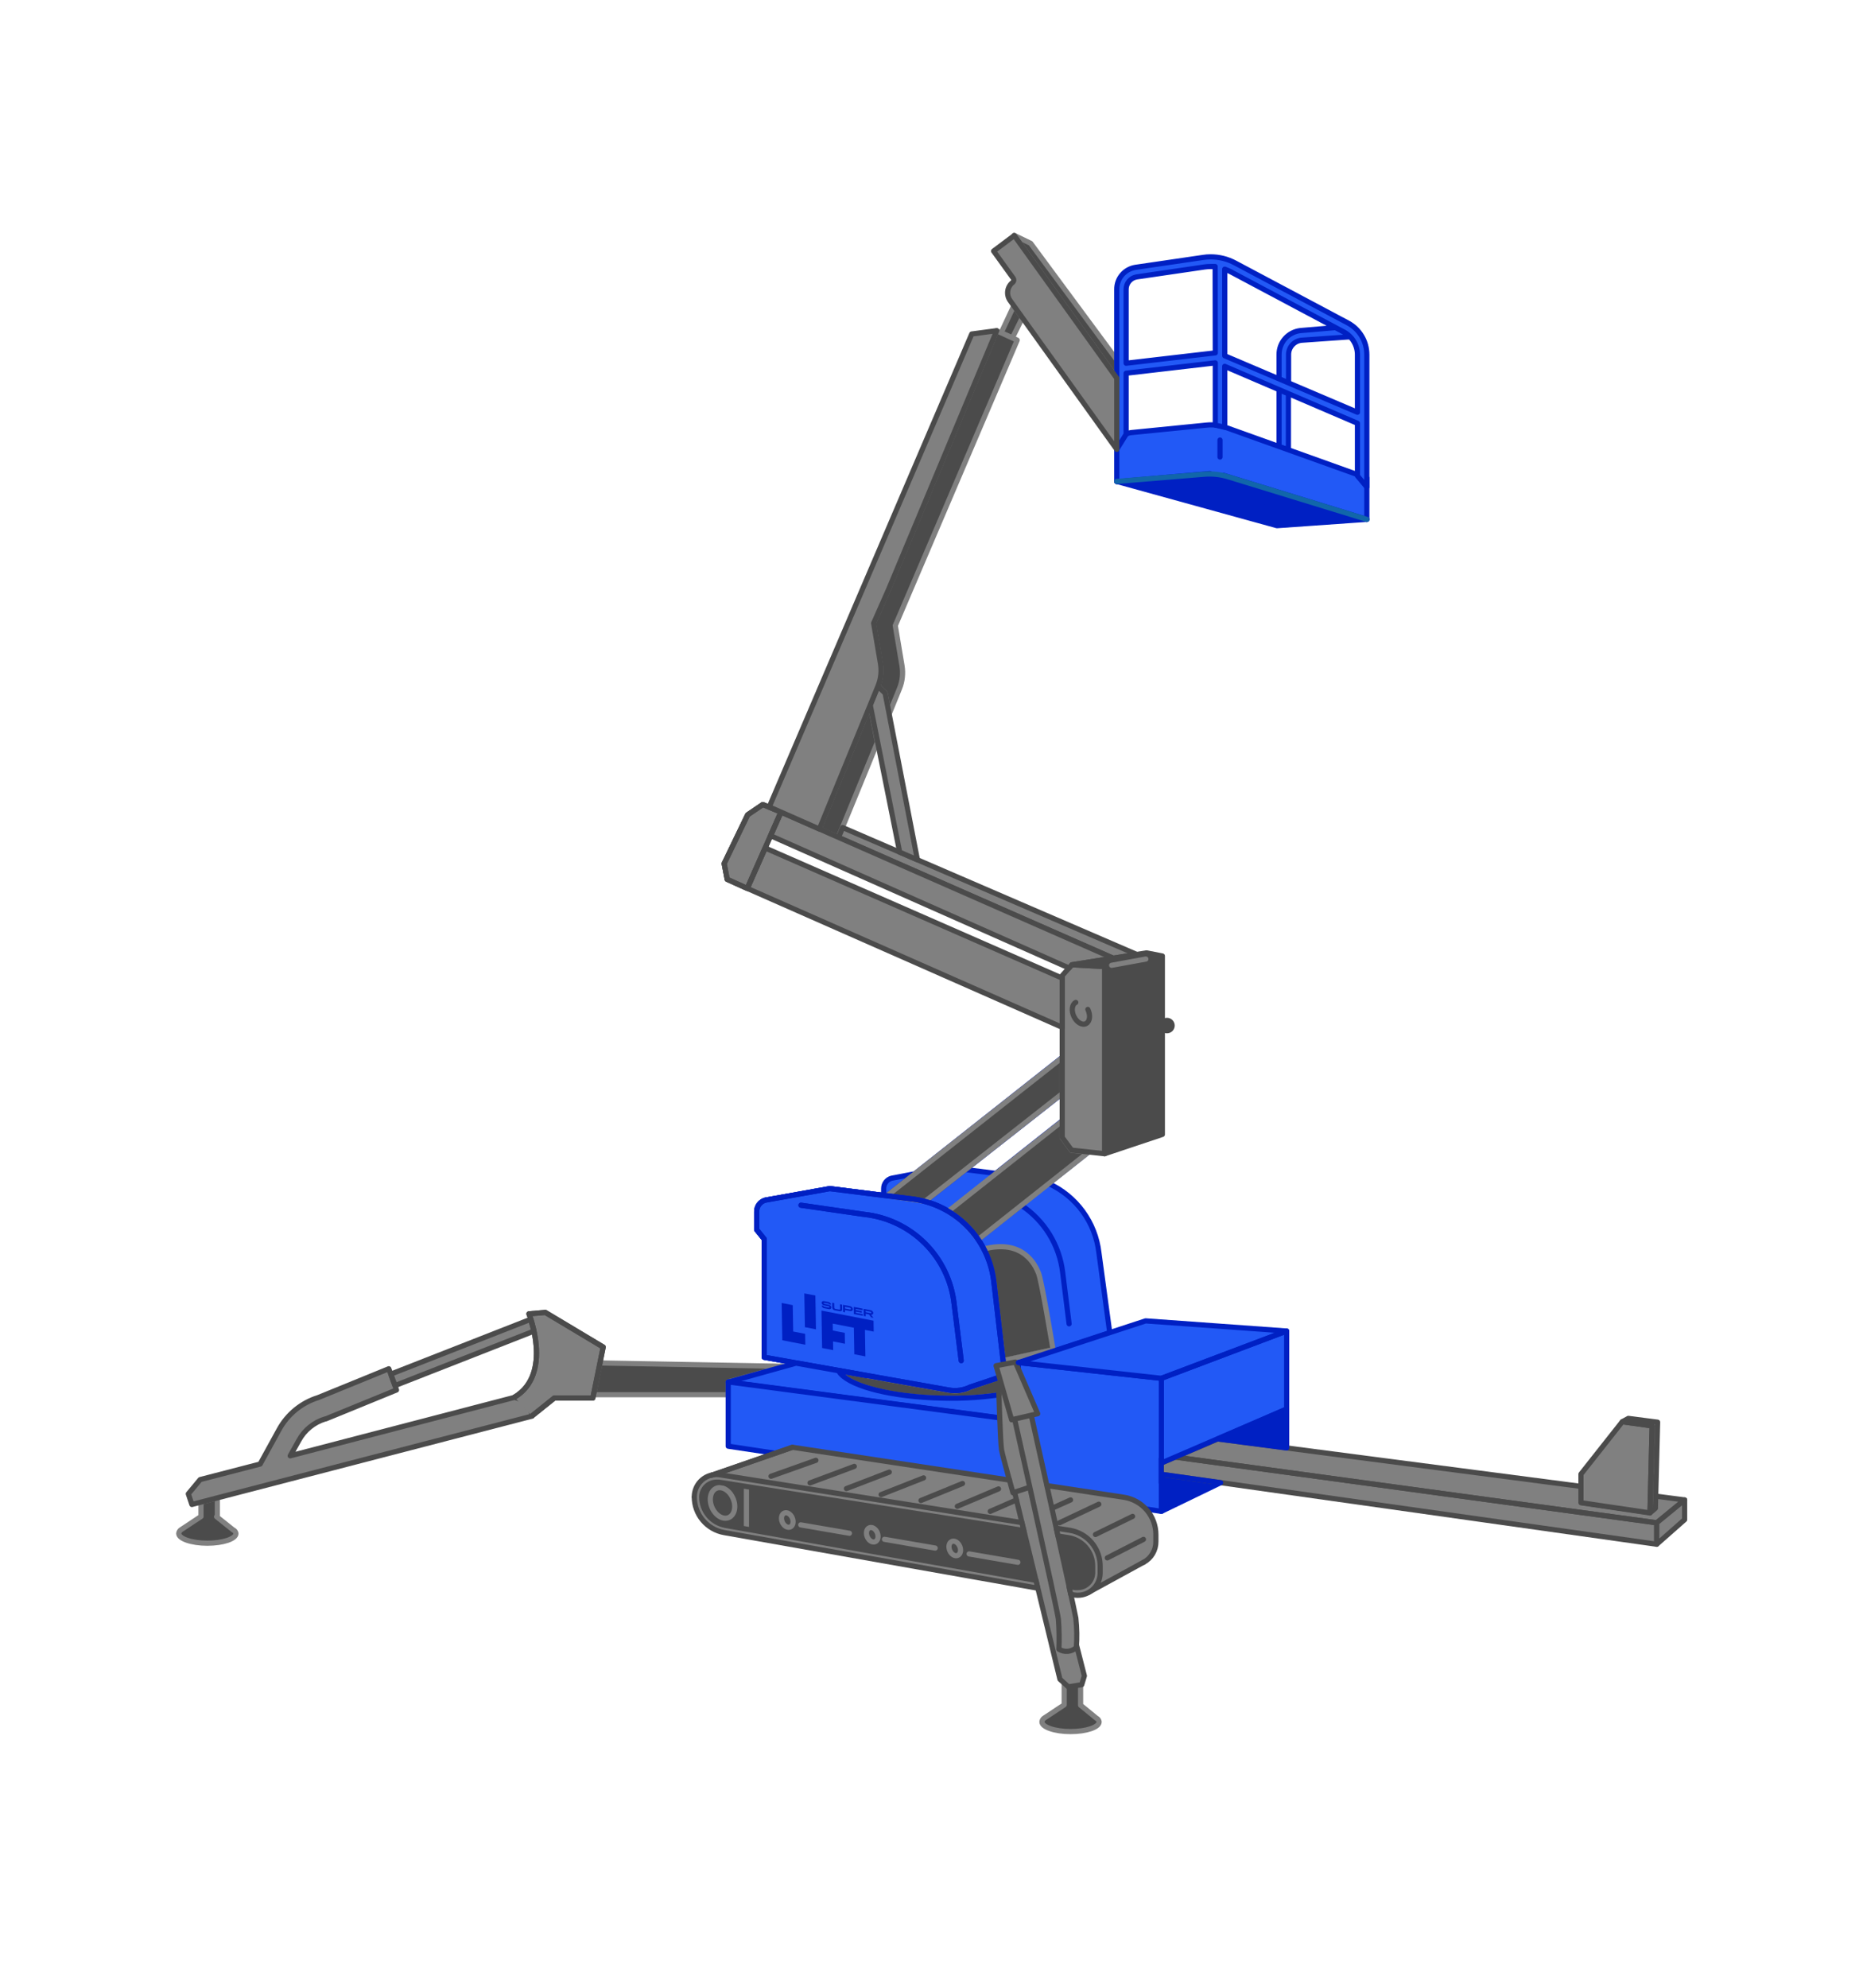 <?xml version="1.0" encoding="UTF-8"?> <svg xmlns="http://www.w3.org/2000/svg" width="360" height="384" viewBox="0 0 360 384" fill="none"><path d="M225.5 199.62C225.898 199.62 226.279 199.462 226.561 199.181C226.842 198.899 227 198.518 227 198.12C227 197.722 226.842 197.341 226.561 197.059C226.279 196.778 225.898 196.62 225.5 196.62C225.102 196.62 224.721 196.778 224.439 197.059C224.158 197.341 224 197.722 224 198.12C224 198.518 224.158 198.899 224.439 199.181C224.721 199.462 225.102 199.62 225.5 199.62Z" fill="#4B4B4B"></path><path d="M176.77 226.77L172.27 227.63C171.833 227.751 171.449 228.012 171.176 228.374C170.903 228.736 170.757 229.177 170.76 229.63V230.92L171.4 231L176.77 226.77Z" fill="#2259F6"></path><path d="M178.76 232.08C180.33 232.505 181.834 233.144 183.23 233.98L192.43 226.71L186.55 225.97L178.76 232.08Z" fill="#2259F6"></path><path d="M212.35 242C212.019 239.123 210.949 236.38 209.244 234.039C207.539 231.698 205.257 229.838 202.62 228.64L189.18 239.28L188.71 239.02C190.527 241.588 191.678 244.567 192.06 247.69L193.38 259L204.06 260.9L214.45 257.49L212.35 242Z" fill="#2259F6"></path><path d="M171.4 231L178.76 232.05L186.55 225.94L192.43 226.68L205.26 216.53V219.71L207.06 222.16L210.36 222.52L202.62 228.64C205.257 229.838 207.539 231.698 209.244 234.039C210.949 236.38 212.019 239.123 212.35 242L214.45 257.49L204.06 260.9L193.38 259L192.02 247.7C191.638 244.577 190.487 241.598 188.67 239.03C188.49 238.78 188.3 238.53 188.11 238.29L188.06 238.24C187.89 238.02 187.72 237.81 187.54 237.61L187.42 237.48C187.26 237.29 187.09 237.11 186.92 236.93C186.881 236.896 186.844 236.859 186.81 236.82C186.188 236.175 185.52 235.577 184.81 235.03L184.75 234.98C184.52 234.81 184.3 234.65 184.06 234.5L183.99 234.44L183.23 233.96C180.97 232.606 178.434 231.779 175.81 231.54L170.76 230.91V229.62C170.757 229.167 170.903 228.726 171.176 228.364C171.449 228.002 171.833 227.741 172.27 227.62L176.77 226.76L171.4 231ZM171.4 231L178.76 232.09L205.26 211.28V204.28L171.4 231ZM189.44 239.1L197.35 232.84C199.549 234.294 201.404 236.211 202.786 238.457C204.167 240.702 205.042 243.222 205.35 245.84L206.59 255.74" stroke="#0020C3" stroke-linecap="round" stroke-linejoin="round"></path><path d="M195.63 65.28L197.56 61.37L195.91 59.06L193.47 64.29L195.63 65.28Z" fill="#4B4B4B"></path><path d="M195.63 65.28L197.56 61.37L195.91 59.06L193.47 64.29L195.63 65.28Z" stroke="#808080" stroke-linecap="round" stroke-linejoin="round"></path><path d="M168.16 136.2L169.65 132.56L171.04 133.92L171.82 137.92L173.82 133C174.382 131.609 174.548 130.09 174.3 128.61L173 120.85L196.56 65.71L192.56 63.89L171.66 113.89L168.78 120.4L170.1 128.19C170.35 129.667 170.18 131.185 169.61 132.57L158.29 160.17L161.99 161.8L169.55 143.38L168.16 136.2Z" fill="#4B4B4B"></path><path d="M168.16 136.2L169.65 132.56L171.04 133.92L171.82 137.92L173.82 133C174.382 131.609 174.548 130.09 174.3 128.61L173 120.85L196.56 65.71L192.56 63.89L171.66 113.89L168.78 120.4L170.1 128.19C170.35 129.667 170.18 131.185 169.61 132.57L158.29 160.17L161.99 161.8L169.55 143.38L168.16 136.2Z" stroke="#808080" stroke-linecap="round" stroke-linejoin="round"></path><path d="M199.16 47.01L195.97 45.46L215.8 73.06V69.5L199.16 47.01Z" fill="#808080"></path><path d="M199.16 47.01L195.97 45.46L215.8 73.06V69.5L199.16 47.01Z" fill="#4B4B4B"></path><path d="M199.16 47.01L195.97 45.46L215.8 73.06V69.5L199.16 47.01Z" stroke="#808080" stroke-linecap="round" stroke-linejoin="round"></path><path d="M258.15 63.28L251.31 63.86C250.163 63.984 249.104 64.529 248.337 65.39C247.57 66.251 247.151 67.367 247.16 68.52V73.2L249 74V68.52C248.994 67.829 249.245 67.159 249.706 66.644C250.166 66.128 250.802 65.802 251.49 65.73L260.99 65.06C260.525 64.656 260.023 64.298 259.49 63.99C258.71 63.6 258.15 63.28 258.15 63.28Z" fill="#2259F6"></path><path d="M258.15 63.28L251.31 63.86C250.163 63.984 249.104 64.529 248.337 65.39C247.57 66.251 247.151 67.367 247.16 68.52V73.2L249 74V68.52C248.994 67.829 249.245 67.159 249.706 66.644C250.166 66.128 250.802 65.802 251.49 65.73L260.99 65.06C260.525 64.656 260.023 64.298 259.49 63.99C258.71 63.6 258.15 63.28 258.15 63.28Z" stroke="#0020C3" stroke-linecap="round" stroke-linejoin="round"></path><path d="M248.97 86.94V76.05L247.16 75.28V86.29L248.97 86.94Z" fill="#2259F6"></path><path d="M248.97 86.94V76.05L247.16 75.28V86.29L248.97 86.94Z" stroke="#0020C3" stroke-linecap="round" stroke-linejoin="round"></path><path d="M215.8 93L246.75 101.55L264.12 100.33L237.38 92.12C235.863 91.652 234.271 91.479 232.69 91.61L215.8 93Z" stroke="#0020C3" stroke-linecap="round" stroke-linejoin="round"></path><path d="M264.12 100.33L237.38 92.12C235.863 91.652 234.271 91.479 232.69 91.61L215.8 93" stroke="#0020C3" stroke-linecap="round" stroke-linejoin="round"></path><path d="M215.8 93L246.75 101.55L264.12 100.33L237.38 92.12C235.863 91.652 234.271 91.479 232.69 91.61L215.8 93Z" fill="#0020C3"></path><path d="M264.12 100.33L237.38 92.12C235.863 91.652 234.271 91.479 232.69 91.61L215.8 93" fill="#0020C3"></path><path d="M236.45 91.83L264.12 100.33V92.33L236.89 82.58C235.701 82.148 234.429 81.991 233.17 82.12L218.61 83.57C217.829 83.661 217.109 84.039 216.59 84.63C216.071 85.221 215.79 85.984 215.8 86.77V93.05L233.8 91.48" fill="#2259F6"></path><path d="M236.45 91.83L264.12 100.33V92.33L236.89 82.58C235.701 82.148 234.429 81.991 233.17 82.12L218.61 83.57C217.829 83.661 217.109 84.039 216.59 84.63C216.071 85.221 215.79 85.984 215.8 86.77V93.05L233.8 91.48" stroke="#0020C3" stroke-linecap="round" stroke-linejoin="round"></path><path d="M264.12 100.33L237.38 92.12C235.863 91.652 234.271 91.479 232.69 91.61L215.8 93" stroke="#1166AA" stroke-linecap="round" stroke-linejoin="round"></path><path d="M235.75 85.01V88.29" stroke="#0020C3" stroke-linecap="round" stroke-linejoin="round"></path><path d="M192.06 247.72C191.607 243.575 189.747 239.71 186.79 236.769C183.833 233.829 179.958 231.99 175.81 231.56L160.35 229.62L147.88 231.85C147.4 231.986 146.977 232.276 146.677 232.675C146.377 233.074 146.217 233.561 146.22 234.06V237.56L147.68 239.37V262.2L183.38 268.54C184.778 268.788 186.219 268.581 187.49 267.95L194.17 265.72L192.06 247.72Z" stroke="#0020C3" stroke-linecap="round" stroke-linejoin="round"></path><path d="M192.06 247.72L193.84 262.85L203.49 260.74C203.49 260.74 201.32 247.57 200.69 245.97C200.06 244.37 197.69 239.3 190.08 241.3C191.119 243.304 191.789 245.479 192.06 247.72Z" fill="#4B4B4B"></path><path d="M192.06 247.72L193.84 262.85L203.49 260.74C203.49 260.74 201.32 247.57 200.69 245.97C200.06 244.37 197.69 239.3 190.08 241.3C191.119 243.304 191.789 245.479 192.06 247.72Z" stroke="#808080" stroke-linecap="round" stroke-linejoin="round"></path><path d="M45.16 295.6H45.11L45.02 295.53L41.85 293H42V289.35L38.84 290.17V292.96L35.22 295.36C35.143 295.401 35.069 295.447 35 295.5C34.871 295.582 34.763 295.692 34.683 295.822C34.603 295.952 34.554 296.098 34.54 296.25C34.54 297.25 37.01 298.12 40.06 298.12C43.11 298.12 45.59 297.28 45.59 296.25C45.571 296.116 45.523 295.989 45.448 295.876C45.374 295.764 45.275 295.67 45.16 295.6Z" fill="#4B4B4B"></path><path d="M45.16 295.6H45.11L45.02 295.53L41.85 293H42V289.35L38.84 290.17V292.96L35.22 295.36C35.143 295.401 35.069 295.447 35 295.5C34.871 295.582 34.763 295.692 34.683 295.822C34.603 295.952 34.554 296.098 34.54 296.25C34.54 297.25 37.01 298.12 40.06 298.12C43.11 298.12 45.59 297.28 45.59 296.25C45.571 296.116 45.523 295.989 45.448 295.876C45.374 295.764 45.275 295.67 45.16 295.6Z" stroke="#808080" stroke-linecap="round" stroke-linejoin="round"></path><path d="M114.69 269.43H140.72V266.96L151.55 263.95L116.03 263.3L114.69 269.43Z" fill="#4B4B4B"></path><path d="M114.69 269.43H140.72V266.96L151.55 263.95L115.93 263.3L114.69 269.43Z" stroke="#808080" stroke-linecap="round" stroke-linejoin="round"></path><path d="M102.45 270.94L99.45 269.94L56.08 281.24L57.76 278.24C58.843 276.258 60.66 274.779 62.82 274.12H62.92L76.62 268.52L75.13 264.42L61.48 269.99C58.257 270.992 55.549 273.208 53.93 276.17L50.27 282.83L38.68 285.83L36.39 288.59L37.08 290.64L102.79 273.58L102.45 270.94Z" fill="#808080"></path><path d="M102.45 270.94L99.45 269.94L56.08 281.24L57.76 278.24C58.843 276.258 60.66 274.779 62.82 274.12H62.92L76.62 268.52L75.13 264.42L61.48 269.99C58.257 270.992 55.549 273.208 53.93 276.17L50.27 282.83L38.68 285.83L36.39 288.59L37.08 290.64L102.79 273.58L102.45 270.94Z" stroke="#4B4B4B" stroke-linecap="round" stroke-linejoin="round"></path><path d="M103.17 257.15L76.33 267.67L75.53 265.45L102.56 254.86L103.17 257.15Z" fill="#808080"></path><path d="M102.79 273.54L107.12 270.07H114.56L116.56 260.23L105.38 253.54L102.21 253.81C102.21 253.81 106.91 265.44 99.42 269.91" fill="#808080"></path><path d="M103.17 257.15L76.33 267.67L75.53 265.45L102.56 254.86L103.17 257.15Z" stroke="#4B4B4B" stroke-linecap="round" stroke-linejoin="round"></path><path d="M102.79 273.54L107.12 270.07H114.56L116.56 260.23L105.38 253.54L102.21 253.81C102.21 253.81 106.91 265.44 99.42 269.91" stroke="#4B4B4B" stroke-linecap="round" stroke-linejoin="round"></path><path d="M102.79 273.54L107.12 270.07H114.56L116.56 260.23L105.38 253.54L102.21 253.81C102.21 253.81 106.91 265.44 99.42 269.91" stroke="#4B4B4B" stroke-linecap="round" stroke-linejoin="round"></path><path d="M196.78 263.23L203.06 261.17L202.65 260.93L193.84 262.85L193.3 258.25L194.17 265.72L187.49 268C186.218 268.631 184.778 268.838 183.38 268.59L162.06 264.8C162.312 265.247 162.652 265.638 163.06 265.95C166.06 268.38 174.06 270.12 183.48 270.12C187.955 270.161 192.421 269.719 196.8 268.8V263.28" fill="#4B4B4B"></path><path d="M196.78 263.23L203.06 261.17L202.65 260.93L193.84 262.85L193.3 258.25L194.17 265.72L187.49 268C186.218 268.631 184.778 268.838 183.38 268.59L162.06 264.8C162.312 265.247 162.652 265.638 163.06 265.95C166.06 268.38 174.06 270.12 183.48 270.12C187.955 270.161 192.421 269.719 196.8 268.8V263.28" stroke="#4B4B4B" stroke-linecap="round" stroke-linejoin="round"></path><path d="M196.78 263.23L203.06 261.17L202.65 260.93L193.84 262.85L193.3 258.25L194.17 265.72L187.49 268C186.218 268.631 184.778 268.838 183.38 268.59L162.06 264.8C162.312 265.247 162.652 265.638 163.06 265.95C166.06 268.38 174.06 270.12 183.48 270.12C187.955 270.161 192.421 269.719 196.8 268.8V263.28" stroke="#808080" stroke-linecap="round" stroke-linejoin="round"></path><path d="M192.06 247.72C191.607 243.575 189.747 239.71 186.79 236.769C183.833 233.829 179.958 231.99 175.81 231.56L160.35 229.62L147.88 231.85C147.4 231.986 146.977 232.276 146.677 232.675C146.377 233.074 146.217 233.561 146.22 234.06V237.56L147.68 239.37V262.2L183.38 268.54C184.778 268.788 186.219 268.581 187.49 267.95L194.17 265.72L192.06 247.72Z" fill="#2259F6"></path><path d="M185.74 262.85L184.38 251.94C183.893 247.491 181.896 243.343 178.723 240.186C175.55 237.029 171.392 235.055 166.94 234.59L154.78 232.83" fill="#2259F6"></path><path d="M192.06 247.72C191.607 243.575 189.747 239.71 186.79 236.769C183.833 233.829 179.958 231.99 175.81 231.56L160.35 229.62L147.88 231.85C147.4 231.986 146.977 232.276 146.677 232.675C146.377 233.074 146.217 233.561 146.22 234.06V237.56L147.68 239.37V262.2L183.38 268.54C184.778 268.788 186.219 268.581 187.49 267.95L194.17 265.72L192.06 247.72Z" fill="#2259F6"></path><path d="M185.74 262.85L184.38 251.94C183.893 247.491 181.896 243.343 178.723 240.186C175.55 237.029 171.392 235.055 166.94 234.59L154.78 232.83" fill="#2259F6"></path><path d="M183.23 234C185.384 235.298 187.249 237.023 188.71 239.07L189.18 239.33L210.36 222.57L207.06 222.21L205.26 219.76V216.58L183.23 234Z" fill="#4B4B4B"></path><path d="M183.23 234C185.384 235.298 187.249 237.023 188.71 239.07L189.18 239.33L210.36 222.57L207.06 222.21L205.26 219.76V216.58L183.23 234Z" stroke="#808080" stroke-linecap="round" stroke-linejoin="round"></path><path d="M205.26 204.31V211.27L178.76 232.08L171.4 231L205.26 204.31Z" fill="#4B4B4B"></path><path d="M205.26 204.31V211.27L178.76 232.08L171.4 231L205.26 204.31Z" stroke="#808080" stroke-linecap="round" stroke-linejoin="round"></path><path d="M192.06 247.72C191.607 243.575 189.747 239.71 186.79 236.769C183.833 233.829 179.958 231.99 175.81 231.56L160.35 229.62L147.88 231.85C147.4 231.986 146.977 232.276 146.677 232.675C146.377 233.074 146.217 233.561 146.22 234.06V237.56L147.68 239.37V262.2L183.38 268.54C184.778 268.788 186.219 268.581 187.49 267.95L194.17 265.72L192.06 247.72Z" stroke="#0020C3" stroke-linecap="round" stroke-linejoin="round"></path><path d="M185.74 262.85L184.38 251.94C183.893 247.491 181.896 243.343 178.723 240.186C175.55 237.029 171.392 235.055 166.94 234.59L154.78 232.83" stroke="#0020C3" stroke-linecap="round" stroke-linejoin="round"></path><path d="M192.06 247.72C191.607 243.575 189.747 239.71 186.79 236.769C183.833 233.829 179.958 231.99 175.81 231.56L160.35 229.62L147.88 231.85C147.4 231.986 146.977 232.276 146.677 232.675C146.377 233.074 146.217 233.561 146.22 234.06V237.56L147.68 239.37V262.2L183.38 268.54C184.778 268.788 186.219 268.581 187.49 267.95L194.17 265.72L192.06 247.72Z" stroke="#0020C3" stroke-linecap="round" stroke-linejoin="round"></path><path d="M185.74 262.85L184.38 251.94C183.893 247.491 181.896 243.343 178.723 240.186C175.55 237.029 171.392 235.055 166.94 234.59L154.78 232.83" stroke="#0020C3" stroke-linecap="round" stroke-linejoin="round"></path><path d="M163 265.9C162.592 265.588 162.252 265.197 162 264.75L167.38 265.75L153.83 263.34L140.72 267L196.78 274.42V268.79C192.401 269.709 187.935 270.151 183.46 270.11C174 270.07 166 268.33 163 265.9Z" fill="#2259F6"></path><path d="M163 265.9C162.592 265.588 162.252 265.197 162 264.75L167.38 265.75L153.83 263.34L140.72 267L196.78 274.42V268.79C192.401 269.709 187.935 270.151 183.46 270.11C174 270.07 166 268.33 163 265.9Z" stroke="#0020C3" stroke-linecap="round" stroke-linejoin="round"></path><path d="M196.78 263.23V274.38L140.72 266.96V279.38L224.42 291.97V266.27L196.78 263.23Z" fill="#2259F6"></path><path d="M196.78 263.23V274.38L140.72 266.96V279.38L224.42 291.97V266.27L196.78 263.23Z" stroke="#0020C3" stroke-linecap="round" stroke-linejoin="round"></path><path d="M221 301.8L210.37 307.61L137.5 294.86L134.19 289.2L137.5 285L153.13 279.59L195.13 285.93L202.39 287.02L217.25 289.27C218.969 289.542 220.534 290.418 221.663 291.742C222.793 293.066 223.412 294.75 223.41 296.49V297.82C223.418 298.637 223.204 299.441 222.79 300.146C222.376 300.851 221.778 301.429 221.06 301.82" fill="#808080"></path><path d="M138.25 285.5L135.55 287.12L134.67 290.63L136.46 293.98L139.36 295.39L195.49 305.1L208.09 307.61L210.35 306.61L212.06 302.79L209.54 297.38L196.69 294.42L138.25 285.5Z" fill="#4B4B4B"></path><path d="M224.42 284.81V291.97L235.87 286.43L224.42 284.81Z" fill="#0020C3"></path><path d="M248.63 257.13L221.37 255.17L196.78 263.23L224.42 266.27L248.63 257.13Z" fill="#2259F6"></path><path d="M319.88 289.02L319.82 291.33L318.78 292.21L305.61 290.27V287.16L235.31 277.98L227.1 281.48L320.14 294.18L325.53 289.76L319.88 289.02Z" fill="#808080"></path><path d="M320.14 294.18V298.32L224.42 284.81V282.63L227.1 281.48L320.14 294.18Z" fill="#808080"></path><path d="M319.88 289.02L319.82 291.33L318.78 292.21L305.61 290.27V287.16L235.31 277.98L227.1 281.48L320.14 294.18L325.53 289.76L319.88 289.02Z" stroke="#4B4B4B" stroke-linecap="round" stroke-linejoin="round"></path><path d="M320.14 294.18V298.32L224.42 284.81V282.63L227.1 281.48L320.14 294.18Z" stroke="#4B4B4B" stroke-linecap="round" stroke-linejoin="round"></path><path d="M205.64 325.14V329.35L202.02 331.75L201.8 331.89C201.671 331.972 201.563 332.082 201.483 332.212C201.403 332.342 201.354 332.488 201.34 332.64C201.34 333.64 203.81 334.51 206.87 334.51C209.93 334.51 212.39 333.67 212.39 332.64C212.373 332.512 212.33 332.389 212.263 332.278C212.196 332.168 212.106 332.073 212 332H211.95C211.928 331.971 211.901 331.948 211.87 331.93L208.81 329.42V325.47" fill="#4B4B4B"></path><path d="M205.64 325.14V329.35L202.02 331.75L201.8 331.89C201.671 331.972 201.563 332.082 201.483 332.212C201.403 332.342 201.354 332.488 201.34 332.64C201.34 333.64 203.81 334.51 206.87 334.51C209.93 334.51 212.39 333.67 212.39 332.64C212.373 332.512 212.33 332.389 212.263 332.278C212.196 332.168 212.106 332.073 212 332H211.95C211.928 331.971 211.901 331.948 211.87 331.93L208.81 329.42V325.47" stroke="#808080" stroke-linecap="round" stroke-linejoin="round"></path><path d="M195.37 285.44L204.82 324.4L206.44 325.87L209.03 325.45L209.54 323.75L199.45 284.33L195.37 285.44Z" fill="#808080"></path><path d="M195.37 285.44L204.82 324.4L206.44 325.87L209.03 325.45L209.54 323.75L199.45 284.33L195.37 285.44Z" stroke="#4B4B4B" stroke-linecap="round" stroke-linejoin="round"></path><path d="M193 268.42C193 268.42 193.29 278.75 193.54 280.1C193.79 281.45 195.74 288.37 195.74 288.37L200.23 286.9L196.61 272.61" fill="#808080"></path><path d="M193 268.42C193 268.42 193.29 278.75 193.54 280.1C193.79 281.45 195.74 288.37 195.74 288.37L200.23 286.9L196.61 272.61" stroke="#4B4B4B" stroke-linecap="round" stroke-linejoin="round"></path><path d="M195.48 271.61L198.67 270.73C198.67 270.73 207.55 310.49 207.9 312.59C208.103 314.48 208.136 316.384 208 318.28C207.549 318.695 206.974 318.95 206.364 319.008C205.754 319.066 205.141 318.923 204.62 318.6C204.697 316.676 204.667 314.75 204.53 312.83C204.35 311 195.48 271.61 195.48 271.61Z" fill="#808080"></path><path d="M195.49 271.61L198.68 270.72C198.68 270.72 207.54 310.49 207.89 312.59C208.098 314.48 208.132 316.384 207.99 318.28C207.54 318.694 206.968 318.949 206.359 319.007C205.751 319.065 205.14 318.922 204.62 318.6C204.697 316.676 204.663 314.75 204.52 312.83C204.35 311 195.49 271.61 195.49 271.61Z" stroke="#4B4B4B" stroke-linecap="round" stroke-linejoin="round"></path><path d="M195.37 274.27L200.41 273.11L196.21 263.13L192.48 263.83L195.37 274.27Z" fill="#808080"></path><path d="M195.48 274.27L200.52 273.11L196.21 263.13L192.48 263.83L195.48 274.27Z" stroke="#4B4B4B" stroke-linecap="round" stroke-linejoin="round"></path><path d="M248.63 257.13V272.2L224.42 282.63V266.27L248.63 257.13Z" fill="#2259F6"></path><path d="M248.63 257.13L221.37 255.17L196.78 263.23L224.42 266.27L248.63 257.13Z" stroke="#0020C3" stroke-linecap="round" stroke-linejoin="round"></path><path d="M248.63 257.13V272.2L224.42 282.63V266.27L248.63 257.13Z" stroke="#0020C3" stroke-linecap="round" stroke-linejoin="round"></path><path d="M248.63 272.2V279.72L235.31 277.98L248.63 272.2Z" fill="#0020C3"></path><path d="M224.42 284.81V291.97L235.87 286.43L224.42 284.81Z" stroke="#0020C3" stroke-linecap="round" stroke-linejoin="round"></path><path d="M248.63 272.2V279.72L235.31 277.98L248.63 272.2Z" stroke="#0020C3" stroke-linecap="round" stroke-linejoin="round"></path><path d="M224.38 281.77V286.46" stroke="#0020C3" stroke-linecap="round" stroke-linejoin="round"></path><path d="M177.28 166.1L162.83 159.87L162.03 161.79L215.12 185.11L219.66 184.38L177.28 166.1Z" fill="#808080"></path><path d="M162.83 159.87L162.03 161.79L215.12 185.11L219.66 184.38L162.83 159.87Z" stroke="#4B4B4B" stroke-linecap="round" stroke-linejoin="round"></path><path d="M213.46 186.72L207.12 186.38L205.26 188.47V219.74L207.06 222.19L213.46 222.88V186.72Z" fill="#808080"></path><path d="M213.46 186.72L207.12 186.38L205.26 188.47V219.74L207.06 222.19L213.46 222.88V186.72Z" stroke="#4B4B4B" stroke-linecap="round" stroke-linejoin="round"></path><path d="M144.4 171.62L147.85 163.81L205.26 188.96V198.46L144.4 171.62Z" fill="#808080"></path><path d="M148.89 161.44L150.91 156.88L215.12 185.11L207.12 186.38L206.57 187L148.89 161.44Z" fill="#808080"></path><path d="M147.4 155.43L144.48 157.41L139.94 166.82L140.52 169.87L144.4 171.62L150.91 156.88L147.4 155.43Z" stroke="#4B4B4B" stroke-linecap="round" stroke-linejoin="round"></path><path d="M147.4 155.43L144.48 157.41L139.94 166.82L140.52 169.87L144.4 171.62L150.91 156.88L147.4 155.43Z" fill="#808080"></path><path d="M144.4 171.62L147.85 163.81L205.26 188.96V198.46L144.4 171.62Z" stroke="#4B4B4B" stroke-linecap="round" stroke-linejoin="round"></path><path d="M148.89 161.44L150.91 156.88L215.12 185.11L207.12 186.38L206.57 187L148.89 161.44Z" stroke="#4B4B4B" stroke-linecap="round" stroke-linejoin="round"></path><path d="M207.12 186.38L221.54 184.08L224.61 184.68V219.15L213.46 222.88V186.72L207.12 186.38Z" fill="#4B4B4B"></path><path d="M207.12 186.38L221.54 184.08L224.61 184.68V219.15L213.46 222.88V186.72L207.12 186.38Z" stroke="#4B4B4B" stroke-linecap="round" stroke-linejoin="round"></path><path d="M214.81 186.48L221.42 185.27" stroke="#808080" stroke-linecap="round" stroke-linejoin="round"></path><path d="M210.21 195C210.76 196.13 210.61 197.35 209.87 197.74C209.13 198.13 208.08 197.52 207.53 196.39C206.98 195.26 207.14 194.03 207.88 193.65" stroke="#4B4B4B" stroke-linecap="round" stroke-linejoin="round"></path><path d="M147.4 155.43L144.48 157.41L139.94 166.82L140.52 169.87L144.4 171.62L150.91 156.88L147.4 155.43Z" stroke="#4B4B4B" stroke-linecap="round" stroke-linejoin="round"></path><path d="M147.4 155.43L144.48 157.41L139.94 166.82L140.52 169.87L144.4 171.62L150.91 156.88L147.4 155.43Z" stroke="#4B4B4B" stroke-linecap="round" stroke-linejoin="round"></path><path d="M177.28 166.1L171.04 133.92L169.65 132.56L168.16 136.2L173.85 164.62L177.28 166.1Z" fill="#808080"></path><path d="M177.28 166.1L171.04 133.92L169.65 132.56L168.16 136.2L173.85 164.62L177.28 166.1Z" stroke="#4B4B4B" stroke-linecap="round" stroke-linejoin="round"></path><path d="M158.33 160.16L169.65 132.56C170.22 131.175 170.39 129.657 170.14 128.18L168.82 120.39L171.7 113.88L192.6 63.88L187.78 64.52L148.65 155.88L158.33 160.15" fill="#808080"></path><path d="M158.33 160.16L169.65 132.56C170.22 131.175 170.39 129.657 170.14 128.18L168.82 120.39L171.7 113.88L192.6 63.88L187.78 64.52L148.65 155.88L158.33 160.15" stroke="#4B4B4B" stroke-linecap="round" stroke-linejoin="round"></path><path d="M260.5 62.41L238.68 50.81C237.223 50.027 235.594 49.618 233.94 49.62C233.455 49.617 232.97 49.654 232.49 49.73L219.39 51.65C218.379 51.813 217.46 52.334 216.801 53.118C216.142 53.901 215.787 54.896 215.8 55.92V86.81L217.61 83.89V72.1L234.84 70.1V82.12L236.66 82.54V70.77L262.31 81.77V91.93L264.12 94.09V68.54C264.128 67.286 263.795 66.054 263.157 64.975C262.52 63.895 261.602 63.009 260.5 62.41ZM234.84 68.17L217.61 70.17V55.92C217.603 55.345 217.801 54.787 218.167 54.344C218.533 53.901 219.044 53.602 219.61 53.5L232.71 51.58C233.107 51.52 233.508 51.49 233.91 51.49H234.81L234.84 68.17ZM262.31 79.49V79.64L236.66 68.73V52C237.07 52.142 237.468 52.316 237.85 52.52L259.67 64.13C260.476 64.561 261.148 65.205 261.613 65.991C262.079 66.778 262.32 67.676 262.31 68.59V79.49Z" fill="#2259F6"></path><path d="M260.5 62.41L238.68 50.81C237.223 50.027 235.594 49.618 233.94 49.62C233.455 49.617 232.97 49.654 232.49 49.73L219.39 51.65C218.379 51.813 217.46 52.334 216.801 53.118C216.142 53.901 215.787 54.896 215.8 55.92V86.81L217.61 83.89V72.1L234.84 70.1V82.12L236.66 82.54V70.77L262.31 81.77V91.93L264.12 94.09V68.54C264.128 67.286 263.795 66.054 263.157 64.975C262.52 63.895 261.602 63.009 260.5 62.41ZM234.84 68.17L217.61 70.17V55.92C217.603 55.345 217.801 54.787 218.167 54.344C218.533 53.901 219.044 53.602 219.61 53.5L232.71 51.58C233.107 51.52 233.508 51.49 233.91 51.49H234.81L234.84 68.17ZM262.31 79.49V79.64L236.66 68.73V52C237.07 52.142 237.468 52.316 237.85 52.52L259.67 64.13C260.476 64.561 261.148 65.205 261.613 65.991C262.079 66.778 262.32 67.676 262.31 68.59V79.49Z" stroke="#0020C3" stroke-linecap="round" stroke-linejoin="round"></path><path d="M215.8 73.06V86.81L195.18 58.05C194.798 57.513 194.638 56.85 194.733 56.198C194.828 55.546 195.171 54.956 195.69 54.55C195.805 54.459 195.881 54.327 195.901 54.182C195.922 54.037 195.886 53.889 195.8 53.77L192 48.5L196 45.5L215.83 73.1" fill="#808080"></path><path d="M215.8 73.06V86.81L195.18 58.05C194.798 57.513 194.638 56.85 194.733 56.198C194.828 55.546 195.171 54.956 195.69 54.55C195.805 54.459 195.881 54.327 195.901 54.182C195.922 54.037 195.886 53.889 195.8 53.77L192 48.5L196 45.5L215.83 73.1" stroke="#4B4B4B" stroke-linecap="round" stroke-linejoin="round"></path><path d="M305.5 290.3V284.77L313.49 274.65L319.26 275.46L318.83 292.27L305.5 290.3Z" fill="#808080"></path><path d="M318.83 292.27L319.26 275.46L313.49 274.65L314.65 274.01L320.31 274.74L319.88 291.37L318.83 292.27Z" fill="#808080"></path><path d="M305.5 290.3V284.77L313.49 274.65L319.26 275.46L318.83 292.27L305.5 290.3Z" stroke="#4B4B4B" stroke-linecap="round" stroke-linejoin="round"></path><path d="M318.83 292.27L319.26 275.46L313.49 274.65L314.65 274.01L320.31 274.74L319.88 291.37L318.83 292.27Z" stroke="#4B4B4B" stroke-linecap="round" stroke-linejoin="round"></path><path d="M325.53 289.76V293.57L320.14 298.32V294.18L325.53 289.76Z" fill="#808080"></path><path d="M325.53 289.76V293.57L320.14 298.32V294.18L325.53 289.76Z" stroke="#4B4B4B" stroke-linecap="round" stroke-linejoin="round"></path><path d="M202.34 287L217.2 289.25C218.919 289.522 220.484 290.398 221.613 291.722C222.743 293.046 223.362 294.73 223.36 296.47V297.8C223.368 298.617 223.154 299.421 222.74 300.126C222.326 300.831 221.728 301.409 221.01 301.8" stroke="#4B4B4B" stroke-linecap="round" stroke-linejoin="round"></path><path d="M137.5 294.86L134.19 289.2L137.5 285L153.13 279.59L195.08 285.93" stroke="#4B4B4B" stroke-linecap="round" stroke-linejoin="round"></path><path d="M220.98 301.8L210.35 307.61" stroke="#4B4B4B" stroke-linecap="round" stroke-linejoin="round"></path><path d="M140.814 293.169C141.938 292.693 142.314 291.042 141.653 289.48C140.992 287.919 139.545 287.039 138.421 287.515C137.297 287.99 136.921 289.642 137.582 291.203C138.243 292.765 139.69 293.645 140.814 293.169Z" stroke="#808080" stroke-linecap="round" stroke-linejoin="round"></path><path d="M152.703 294.985C153.237 294.759 153.415 293.974 153.101 293.232C152.786 292.489 152.099 292.07 151.565 292.296C151.031 292.522 150.852 293.308 151.167 294.05C151.481 294.793 152.169 295.211 152.703 294.985Z" stroke="#808080" stroke-linecap="round" stroke-linejoin="round"></path><path d="M169.121 297.831C169.655 297.605 169.833 296.82 169.519 296.077C169.205 295.334 168.517 294.916 167.983 295.142C167.449 295.368 167.271 296.153 167.585 296.896C167.899 297.638 168.587 298.057 169.121 297.831Z" stroke="#808080" stroke-linecap="round" stroke-linejoin="round"></path><path d="M185.064 300.478C185.598 300.252 185.776 299.467 185.461 298.725C185.147 297.982 184.459 297.563 183.925 297.789C183.391 298.015 183.213 298.8 183.528 299.543C183.842 300.286 184.53 300.704 185.064 300.478Z" stroke="#808080" stroke-linecap="round" stroke-linejoin="round"></path><path d="M144.24 287.42V294.92" stroke="#808080" stroke-linecap="round" stroke-linejoin="round"></path><path d="M200.19 305.3L140.19 294.68C138.904 294.45 137.739 293.775 136.9 292.773C136.061 291.772 135.601 290.507 135.6 289.2C135.603 288.439 135.906 287.711 136.444 287.173C136.981 286.636 137.71 286.332 138.47 286.33H138.93L197.83 295.66L197.46 294.14L139.15 284.91C138.926 284.871 138.698 284.85 138.47 284.85C137.326 284.853 136.23 285.309 135.422 286.119C134.614 286.929 134.16 288.026 134.16 289.17C134.158 290.816 134.737 292.41 135.794 293.672C136.851 294.934 138.319 295.783 139.94 296.07L200.53 306.81L200.19 305.3Z" fill="#808080"></path><path d="M206.69 295.62L204.12 295.22L204.45 296.73L206.45 297.05C207.76 297.251 208.954 297.916 209.815 298.924C210.676 299.931 211.146 301.215 211.14 302.54V303.82C211.137 304.58 210.834 305.309 210.297 305.846C209.759 306.384 209.03 306.687 208.27 306.69C208.1 306.704 207.93 306.704 207.76 306.69L206.58 306.48C206.687 307.013 206.797 307.523 206.91 308.01L207.51 308.11C207.761 308.157 208.015 308.181 208.27 308.18C209.416 308.18 210.515 307.725 211.325 306.914C212.135 306.104 212.59 305.005 212.59 303.86V302.58C212.601 300.906 212.012 299.283 210.93 298.006C209.847 296.729 208.343 295.883 206.69 295.62Z" fill="#808080"></path><path d="M200.19 305.3L140.19 294.68C138.904 294.45 137.739 293.775 136.9 292.773C136.061 291.772 135.601 290.507 135.6 289.2C135.603 288.439 135.906 287.711 136.444 287.173C136.981 286.636 137.71 286.332 138.47 286.33H138.93L197.83 295.66L197.46 294.14L139.15 284.91C138.926 284.871 138.698 284.85 138.47 284.85C137.326 284.853 136.23 285.309 135.422 286.119C134.614 286.929 134.16 288.026 134.16 289.17C134.158 290.816 134.737 292.41 135.794 293.672C136.851 294.934 138.319 295.783 139.94 296.07L200.53 306.81L200.19 305.3Z" stroke="#4B4B4B" stroke-linecap="round" stroke-linejoin="round"></path><path d="M206.69 295.62L204.12 295.22L204.45 296.73L206.45 297.05C207.76 297.251 208.954 297.916 209.815 298.924C210.676 299.931 211.146 301.215 211.14 302.54V303.82C211.137 304.58 210.834 305.309 210.297 305.846C209.759 306.384 209.03 306.687 208.27 306.69C208.1 306.704 207.93 306.704 207.76 306.69L206.58 306.48C206.687 307.013 206.797 307.523 206.91 308.01L207.51 308.11C207.761 308.157 208.015 308.181 208.27 308.18C209.416 308.18 210.515 307.725 211.325 306.914C212.135 306.104 212.59 305.005 212.59 303.86V302.58C212.601 300.906 212.012 299.283 210.93 298.006C209.847 296.729 208.343 295.883 206.69 295.62Z" stroke="#4B4B4B" stroke-linecap="round" stroke-linejoin="round"></path><path d="M153.13 279.59L137.5 285" stroke="#4B4B4B" stroke-linecap="round" stroke-linejoin="round"></path><path d="M187.27 300.19L196.69 301.81" stroke="#808080" stroke-linecap="round" stroke-linejoin="round"></path><path d="M170.91 297.37L180.71 299.06" stroke="#808080" stroke-linecap="round" stroke-linejoin="round"></path><path d="M154.73 294.58L164.14 296.2" stroke="#808080" stroke-linecap="round" stroke-linejoin="round"></path><path d="M148.99 285.19L157.66 282.11" stroke="#4B4B4B" stroke-linecap="round" stroke-linejoin="round"></path><path d="M156.53 286.47L165.08 283.28" stroke="#4B4B4B" stroke-linecap="round" stroke-linejoin="round"></path><path d="M171.84 284.39L163.56 287.57" stroke="#4B4B4B" stroke-linecap="round" stroke-linejoin="round"></path><path d="M178.47 285.5L170.26 288.73" stroke="#4B4B4B" stroke-linecap="round" stroke-linejoin="round"></path><path d="M185.99 286.59L177.96 289.87" stroke="#4B4B4B" stroke-linecap="round" stroke-linejoin="round"></path><path d="M192.95 287.63L184.99 290.99" stroke="#4B4B4B" stroke-linecap="round" stroke-linejoin="round"></path><path d="M191.35 291.97L196.42 289.76" stroke="#4B4B4B" stroke-linecap="round" stroke-linejoin="round"></path><path d="M206.87 289.76L203.27 291.38" stroke="#4B4B4B" stroke-linecap="round" stroke-linejoin="round"></path><path d="M204.76 294.16L212.33 290.59" stroke="#4B4B4B" stroke-linecap="round" stroke-linejoin="round"></path><path d="M218.86 292.94L211.68 296.44" stroke="#4B4B4B" stroke-linecap="round" stroke-linejoin="round"></path><path d="M220.96 297.38L213.97 300.96" stroke="#4B4B4B" stroke-linecap="round" stroke-linejoin="round"></path><path d="M153.185 252.129L151.047 251.713L151.136 256.811L151.173 258.916L153.311 259.331L155.618 259.78L155.581 257.675L153.274 257.227L153.185 252.129Z" fill="#0020C3"></path><path d="M168.799 255.137L158.735 253.181L158.736 253.207L158.772 255.286L158.795 256.621L158.832 258.725L158.862 260.41L160.999 260.826L160.97 259.141L163.277 259.589L163.24 257.485L160.933 257.036L160.91 255.701L164.999 256.496L165.088 261.62L167.226 262.036L167.137 256.912L168.836 257.242L168.799 255.137Z" fill="#0020C3"></path><path d="M157.561 250.275L155.423 249.86L155.537 256.384L157.675 256.8L157.561 250.275Z" fill="#0020C3"></path><path d="M160.108 251.526C160.236 251.551 160.345 251.612 160.436 251.71C160.526 251.809 160.573 251.915 160.575 252.03L160.575 252.036L160.205 251.964C160.207 251.961 160.207 251.959 160.206 251.958C160.205 251.928 160.193 251.901 160.17 251.876C160.148 251.85 160.119 251.835 160.085 251.83L159.292 251.676C159.26 251.668 159.232 251.673 159.209 251.691C159.187 251.707 159.177 251.729 159.177 251.758C159.178 251.788 159.19 251.815 159.213 251.84C159.236 251.865 159.263 251.881 159.296 251.887C159.39 251.906 159.534 251.933 159.729 251.971C159.925 252.006 160.069 252.034 160.162 252.055C160.294 252.08 160.407 252.143 160.5 252.245C160.595 252.346 160.643 252.456 160.644 252.573C160.646 252.692 160.602 252.783 160.509 252.848C160.42 252.913 160.309 252.933 160.177 252.907L159.254 252.727C159.123 252.702 159.011 252.639 158.916 252.538C158.822 252.437 158.774 252.328 158.772 252.21L159.128 252.279L159.128 252.281C159.129 252.314 159.142 252.346 159.169 252.375C159.196 252.404 159.228 252.422 159.264 252.429L160.135 252.599C160.173 252.604 160.205 252.598 160.23 252.582C160.256 252.563 160.268 252.537 160.268 252.505C160.267 252.472 160.253 252.439 160.227 252.411C160.2 252.381 160.168 252.363 160.131 252.356L159.233 252.182C159.105 252.156 158.996 252.095 158.905 251.997C158.814 251.898 158.768 251.792 158.766 251.679C158.764 251.565 158.807 251.476 158.895 251.415C158.982 251.353 159.09 251.332 159.218 251.353L160.108 251.526L160.108 251.526Z" fill="#0020C3"></path><path d="M161.193 251.737L161.209 252.643C161.21 252.687 161.228 252.729 161.263 252.768C161.298 252.804 161.341 252.828 161.391 252.838L162.168 252.989C162.218 252.997 162.261 252.99 162.294 252.967C162.328 252.942 162.345 252.907 162.344 252.864L162.328 251.957L162.709 252.031L162.726 253.003C162.728 253.114 162.686 253.2 162.6 253.261C162.515 253.322 162.41 253.341 162.285 253.317L161.284 253.122C161.16 253.098 161.054 253.038 160.965 252.943C160.877 252.848 160.831 252.745 160.829 252.634L160.812 251.663L161.193 251.737L161.193 251.737Z" fill="#0020C3"></path><path d="M164.268 252.334C164.364 252.353 164.453 252.391 164.533 252.449C164.615 252.507 164.681 252.577 164.729 252.659C164.777 252.74 164.802 252.824 164.803 252.91C164.805 252.996 164.782 253.07 164.736 253.133C164.691 253.196 164.628 253.241 164.548 253.267C164.468 253.293 164.381 253.297 164.284 253.278L163.289 253.084L163.297 253.513L162.916 253.439L162.892 252.067L164.268 252.334L164.268 252.334ZM163.284 252.781L164.243 252.967C164.298 252.976 164.343 252.969 164.377 252.946C164.412 252.921 164.428 252.885 164.428 252.837C164.427 252.789 164.408 252.743 164.373 252.706C164.338 252.667 164.292 252.643 164.238 252.633L163.278 252.446L163.284 252.781Z" fill="#0020C3"></path><path d="M166.699 252.807L166.705 253.113L165.363 252.852L165.367 253.076L166.53 253.302L166.535 253.602L165.373 253.377L165.377 253.613L166.718 253.874L166.723 254.179L165.001 253.845L164.978 252.472L166.699 252.807L166.699 252.807Z" fill="#0020C3"></path><path d="M168.251 253.109C168.386 253.135 168.502 253.2 168.599 253.304C168.696 253.408 168.746 253.521 168.748 253.642C168.75 253.753 168.71 253.842 168.629 253.908C168.548 253.972 168.445 253.999 168.322 253.989L168.785 254.58L168.342 254.494L167.914 253.915L167.278 253.791L167.287 254.289L166.906 254.215L166.882 252.843L168.251 253.109L168.251 253.109ZM167.273 253.489L168.224 253.675C168.269 253.683 168.305 253.678 168.331 253.657C168.359 253.637 168.372 253.607 168.371 253.569C168.371 253.529 168.356 253.494 168.327 253.465C168.3 253.433 168.265 253.414 168.22 253.407L167.268 253.222L167.273 253.488L167.273 253.489Z" fill="#0020C3"></path></svg> 